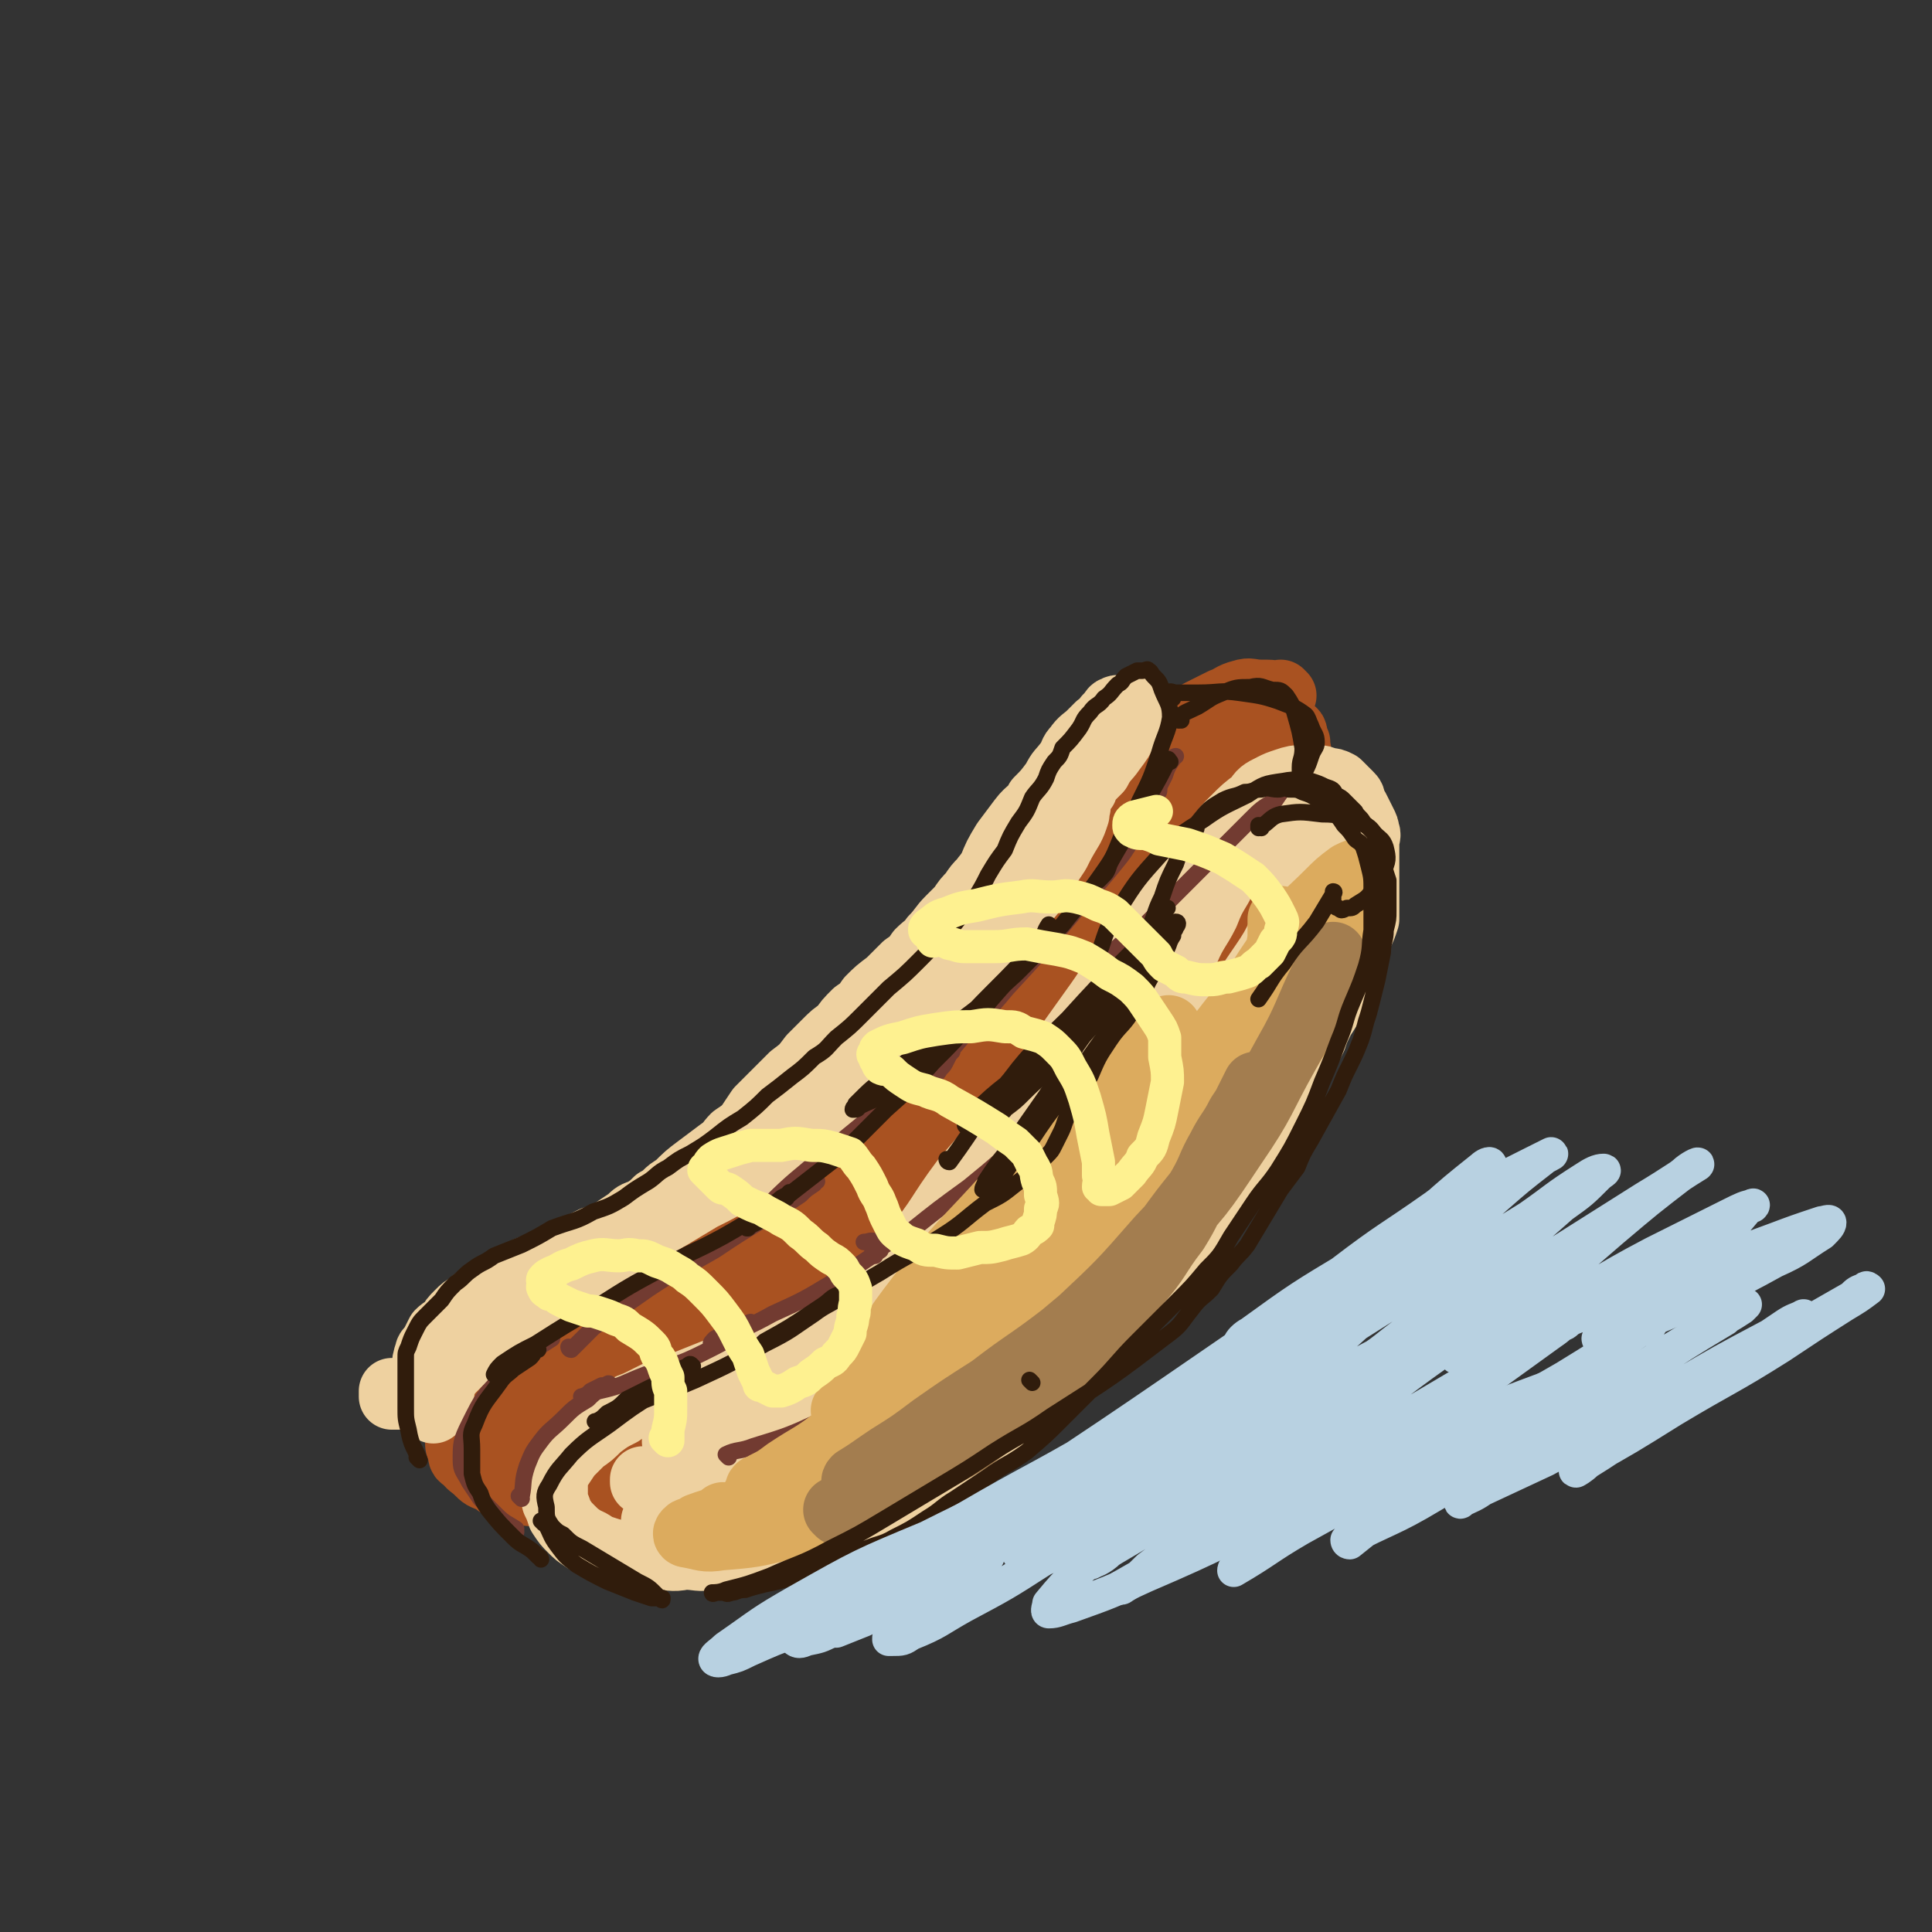 <svg viewBox='0 0 700 700' version='1.1' xmlns='http://www.w3.org/2000/svg' xmlns:xlink='http://www.w3.org/1999/xlink'><rect x="0" y="0" width="700" height="700" fill="#333333" stroke="none"/><g fill='none' stroke='rgb(169,82,33)' stroke-width='24' stroke-linecap='round' stroke-linejoin='round'><path d='M465,252c0,0 -1,-1 -1,-1 0,0 0,0 0,1 0,0 0,0 0,0 1,0 0,-1 0,-1 0,0 1,1 0,1 -3,-1 -3,-1 -7,-1 -4,0 -4,-1 -7,0 -4,1 -4,2 -7,3 -4,2 -4,2 -8,4 -4,2 -4,3 -7,6 -5,4 -5,3 -9,8 -5,5 -4,5 -9,10 -6,7 -6,7 -12,14 -6,8 -6,8 -12,16 -7,9 -6,9 -13,17 -6,8 -5,8 -12,15 -6,8 -6,7 -12,15 -6,7 -5,7 -11,15 -6,8 -6,8 -13,16 -7,8 -7,8 -15,17 -13,14 -12,14 -26,29 -4,5 -4,5 -9,9 -5,4 -5,4 -10,8 -5,4 -5,3 -10,7 -7,4 -7,4 -13,8 -5,3 -5,3 -10,5 -5,3 -5,3 -10,5 -5,3 -5,2 -10,4 -4,2 -4,2 -9,4 -4,2 -4,2 -8,3 -3,2 -4,2 -7,4 -2,2 -2,2 -5,4 -3,2 -2,3 -5,5 -2,2 -2,2 -4,5 -2,2 -2,2 -4,5 -1,2 -1,2 -2,5 -1,2 -1,2 -2,5 0,2 0,2 1,4 0,2 0,2 2,3 1,2 2,2 4,4 2,2 2,2 5,3 4,3 4,3 9,4 4,1 4,1 8,1 6,1 6,1 13,0 7,0 7,0 14,-2 8,-1 8,-2 15,-4 8,-3 8,-3 15,-7 7,-3 7,-3 13,-6 5,-3 5,-3 10,-7 6,-4 6,-4 12,-8 7,-5 8,-5 15,-11 7,-5 6,-5 13,-10 7,-5 7,-5 14,-10 7,-4 7,-4 12,-9 5,-4 5,-5 10,-9 6,-5 6,-5 12,-10 6,-5 6,-4 11,-9 5,-5 5,-6 9,-10 5,-5 5,-5 9,-9 5,-6 5,-6 9,-11 5,-6 5,-6 9,-12 5,-6 5,-6 10,-13 4,-6 5,-6 9,-12 3,-6 3,-7 6,-13 4,-6 4,-6 8,-12 4,-6 4,-6 7,-13 4,-7 4,-7 7,-14 4,-9 4,-8 8,-17 1,-6 1,-6 2,-12 1,-4 1,-4 2,-8 1,-2 1,-2 1,-4 1,-2 0,-2 0,-4 0,-1 0,-1 0,-2 0,-1 0,-1 0,-2 0,-1 0,-1 0,-2 0,0 0,0 0,0 0,3 1,3 0,7 -1,10 -1,10 -4,19 -3,12 -3,12 -8,23 -4,11 -3,12 -10,22 -15,26 -16,26 -34,49 -11,15 -12,14 -25,27 -13,14 -13,15 -28,27 -18,15 -18,16 -36,29 -14,9 -15,9 -29,17 -11,6 -11,6 -23,10 -8,3 -8,3 -16,5 -5,1 -5,1 -9,2 -3,0 -4,0 -5,-2 -1,-1 0,-2 2,-4 10,-10 10,-11 22,-20 16,-12 16,-12 33,-23 13,-8 14,-7 28,-13 5,-3 5,-3 11,-5 1,0 3,0 3,1 -1,1 -2,2 -4,5 -7,7 -6,7 -14,13 -16,12 -16,13 -34,23 -15,10 -16,9 -32,17 -12,7 -12,7 -24,13 -7,3 -8,3 -15,6 -3,1 -3,1 -6,2 -1,0 -1,-1 0,-2 6,-4 6,-4 13,-7 16,-9 16,-9 32,-17 14,-8 14,-7 29,-15 9,-4 9,-4 17,-8 4,-1 4,-1 7,-3 1,-1 0,-2 0,-1 -6,1 -6,2 -12,5 -15,7 -15,7 -30,15 -18,9 -18,9 -36,17 -14,7 -14,7 -29,13 -7,4 -7,4 -15,8 -4,2 -3,2 -8,4 -1,1 -3,1 -2,1 13,-11 15,-13 31,-24 15,-11 15,-11 31,-20 9,-5 10,-5 20,-8 4,-2 5,-2 9,-2 3,-1 3,-1 5,0 1,0 1,0 2,0 1,0 1,0 2,1 0,0 0,0 1,0 2,-1 2,-1 4,-2 7,-5 7,-5 13,-10 11,-9 13,-8 22,-20 30,-35 29,-35 57,-72 13,-18 13,-18 25,-36 9,-13 9,-13 17,-26 5,-7 5,-7 10,-13 2,-3 2,-3 4,-6 1,-2 1,-2 2,-4 0,-1 0,-1 0,-1 0,0 1,0 0,1 -4,8 -4,8 -9,17 -11,18 -11,18 -22,36 -14,21 -14,21 -28,41 -14,18 -14,18 -29,35 -12,14 -12,14 -24,27 -11,11 -11,11 -22,22 -5,5 -5,5 -11,10 -3,3 -3,4 -6,5 -1,0 -3,0 -3,-1 7,-13 8,-14 17,-27 17,-24 17,-24 36,-47 17,-21 17,-21 36,-41 16,-17 16,-16 33,-33 9,-8 9,-9 18,-17 5,-4 5,-4 11,-8 1,0 2,-1 1,-1 -1,5 -1,7 -4,13 -13,23 -13,23 -28,46 -12,18 -12,18 -25,36 -8,10 -8,10 -17,19 -4,4 -4,5 -9,8 -2,1 -4,2 -4,1 1,-7 2,-10 6,-18 11,-24 11,-24 24,-47 11,-20 12,-20 25,-39 9,-13 9,-13 20,-24 8,-8 9,-8 19,-13 5,-3 7,-5 11,-4 2,0 2,3 1,5 -4,14 -4,15 -10,28 -12,24 -12,23 -26,45 -13,22 -14,21 -29,42 -10,14 -10,14 -21,27 -6,7 -6,7 -14,13 -4,4 -4,5 -9,6 -1,1 -3,-1 -3,-3 3,-14 3,-16 10,-30 11,-25 12,-24 25,-48 13,-22 13,-22 28,-43 11,-16 11,-16 24,-31 8,-10 9,-9 18,-19 3,-3 4,-3 7,-7 1,0 1,0 1,1 -3,6 -3,7 -7,13 -10,19 -11,19 -22,37 -7,12 -7,13 -15,25 -4,5 -4,5 -8,9 -1,2 -3,3 -3,3 0,0 1,-2 3,-4 11,-16 11,-16 23,-32 11,-16 11,-16 22,-32 8,-10 7,-11 16,-19 3,-3 8,-6 8,-3 1,9 -3,13 -6,27 -1,3 -2,3 -3,6 '/></g>
<g fill='none' stroke='rgb(238,209,160)' stroke-width='24' stroke-linecap='round' stroke-linejoin='round'><path d='M295,484c0,0 -1,-1 -1,-1 0,0 0,0 1,1 0,0 0,0 0,0 -4,1 -4,1 -8,3 -5,2 -5,2 -9,3 -5,2 -5,2 -9,4 -5,2 -5,2 -10,3 -5,2 -5,2 -10,4 -4,2 -4,2 -9,3 -4,2 -4,2 -8,4 -4,2 -4,1 -7,4 -4,2 -4,2 -8,5 -3,3 -3,3 -6,5 -3,3 -3,3 -5,5 -2,3 -2,3 -4,6 -1,2 -1,2 -1,5 0,3 0,3 0,6 1,2 1,2 2,5 2,3 2,3 4,5 2,2 2,2 5,4 3,1 3,2 6,3 3,1 3,1 7,2 3,1 3,1 7,2 3,0 3,0 6,-1 5,0 5,1 10,0 5,0 5,1 10,0 3,-1 3,-1 7,-2 4,-1 4,-1 7,-2 4,-1 4,-1 7,-1 4,-1 5,-1 9,-2 4,-1 4,-1 8,-3 4,-1 5,0 9,-2 4,-1 4,-2 8,-4 3,-1 3,-1 7,-3 3,-2 3,-2 7,-4 3,-1 3,-1 7,-3 7,-4 7,-4 14,-9 4,-3 4,-3 7,-5 4,-3 4,-3 7,-6 4,-2 4,-2 7,-5 4,-3 4,-3 7,-5 4,-3 4,-3 7,-6 3,-2 3,-2 5,-5 3,-3 3,-3 6,-5 4,-4 4,-3 8,-7 3,-3 2,-3 5,-7 3,-3 2,-3 5,-7 3,-3 3,-3 7,-7 2,-3 2,-3 5,-6 3,-4 3,-4 5,-7 3,-4 3,-4 6,-8 3,-4 3,-4 6,-7 2,-4 2,-4 5,-7 2,-3 2,-3 4,-6 3,-4 3,-4 6,-8 2,-3 2,-3 3,-7 3,-5 3,-5 5,-9 3,-4 2,-4 5,-9 1,-3 1,-3 3,-7 2,-3 2,-3 4,-7 1,-3 1,-3 3,-7 2,-3 2,-3 4,-7 2,-4 2,-4 3,-8 2,-5 2,-5 4,-9 1,-3 1,-3 3,-7 1,-2 1,-2 2,-5 0,-3 0,-3 0,-6 0,-2 0,-2 0,-5 0,-2 0,-2 0,-5 0,-3 0,-3 0,-5 0,-2 0,-2 0,-4 0,-1 0,-1 0,-3 0,-2 1,-2 0,-4 0,-1 0,-1 -1,-3 -1,-2 -1,-2 -2,-4 -1,-2 -1,-2 -2,-3 0,-2 0,-2 -1,-3 -1,-1 -1,-1 -2,-2 -1,-1 -1,-1 -2,-2 -2,-1 -2,-1 -4,-1 -2,-1 -2,-1 -4,-1 -3,-1 -3,-1 -5,0 -3,0 -3,0 -6,1 -3,1 -3,1 -5,2 -4,2 -4,2 -6,5 -4,3 -4,3 -8,7 -3,3 -3,3 -6,7 -4,4 -4,4 -8,9 -4,6 -4,6 -9,12 -4,6 -4,6 -9,12 -4,6 -4,6 -8,12 -5,7 -4,7 -9,14 -5,7 -5,7 -10,14 -5,7 -4,7 -9,14 -5,7 -5,7 -10,14 -10,12 -10,11 -20,23 -9,12 -8,13 -18,25 -4,5 -4,5 -9,11 -5,4 -5,4 -10,9 -4,4 -4,4 -8,8 -6,4 -6,4 -11,8 -7,4 -7,4 -13,8 -6,4 -6,4 -11,8 -5,3 -5,3 -10,7 -4,3 -3,3 -7,5 -2,2 -2,2 -5,3 -1,1 -1,1 -2,2 0,0 -1,0 0,1 1,0 2,0 3,0 10,-4 10,-4 19,-8 13,-6 13,-7 25,-14 11,-7 11,-7 22,-15 10,-7 10,-7 19,-15 8,-6 8,-6 15,-13 8,-7 8,-7 15,-15 7,-8 7,-8 14,-16 7,-7 7,-7 12,-15 6,-7 6,-7 12,-15 4,-6 4,-6 8,-12 4,-5 4,-5 7,-10 4,-8 4,-8 7,-15 4,-8 4,-9 7,-16 3,-7 4,-7 7,-13 2,-5 2,-5 5,-10 1,-4 1,-4 3,-7 1,-3 2,-3 4,-6 2,-2 1,-2 4,-4 3,-2 3,-2 6,-3 3,-1 4,-2 7,-2 2,0 3,0 4,2 1,3 2,3 1,7 -1,11 0,12 -4,22 -5,14 -6,14 -14,26 -10,15 -10,14 -22,28 -14,18 -14,18 -29,35 -17,18 -17,18 -34,35 -15,15 -15,15 -32,29 -13,11 -13,11 -26,21 -8,6 -8,6 -17,10 -4,2 -4,3 -8,3 -1,1 -2,0 -1,-1 4,-10 3,-12 10,-20 16,-20 17,-20 36,-37 22,-18 22,-18 46,-34 17,-12 17,-11 34,-22 7,-4 7,-4 14,-7 1,-1 3,-2 3,-1 -2,3 -4,4 -8,8 -15,15 -14,16 -29,31 -21,19 -21,19 -42,38 -20,18 -20,18 -42,35 -15,13 -15,13 -32,25 -12,8 -12,8 -25,15 -5,3 -5,3 -10,4 -1,0 -2,0 -2,0 5,-7 6,-8 14,-14 20,-17 20,-17 41,-32 19,-13 19,-12 38,-23 9,-6 10,-5 19,-10 3,-2 5,-3 7,-4 0,0 -2,1 -3,2 -8,6 -7,7 -16,13 -17,12 -17,12 -35,22 -17,9 -17,9 -34,17 -11,6 -11,6 -23,12 -5,2 -5,2 -10,3 -1,1 -1,0 -2,0 0,0 0,0 0,-1 '/><path d='M157,511c0,0 -1,-1 -1,-1 0,0 1,0 1,1 0,0 0,0 0,0 -2,-5 -2,-5 -3,-10 -1,-3 -1,-3 0,-5 0,-3 0,-3 1,-6 0,-1 1,-1 2,-3 1,-2 1,-2 2,-4 2,-2 2,-1 4,-3 1,-2 1,-2 3,-4 2,-2 2,-2 4,-3 2,-2 2,-2 4,-3 3,-2 3,-2 6,-3 3,-2 3,-2 6,-4 2,-1 2,-1 5,-3 2,-1 3,0 5,-1 3,-1 3,-1 5,-3 3,-1 3,-2 6,-3 4,-2 4,-2 8,-4 4,-1 4,-1 7,-3 3,-2 3,-2 6,-4 2,-2 2,-2 5,-3 3,-2 3,-2 5,-4 4,-2 3,-3 7,-5 4,-4 4,-4 8,-7 4,-3 4,-3 8,-6 3,-2 3,-3 5,-5 3,-2 3,-2 5,-4 2,-3 2,-3 4,-6 3,-3 3,-3 5,-5 4,-4 4,-4 7,-7 4,-3 4,-3 7,-7 3,-3 3,-3 5,-5 3,-3 3,-3 6,-5 2,-3 2,-3 5,-6 3,-2 3,-2 5,-5 3,-3 3,-3 7,-6 3,-3 3,-3 6,-6 3,-2 3,-2 5,-5 3,-3 3,-2 5,-5 3,-3 3,-4 6,-7 2,-2 2,-2 4,-4 2,-3 2,-3 4,-5 2,-3 2,-3 4,-5 2,-3 3,-3 5,-6 2,-3 2,-3 4,-5 3,-3 3,-3 5,-6 2,-2 2,-2 4,-5 3,-2 3,-2 5,-5 2,-2 2,-2 4,-4 1,-2 0,-2 1,-4 1,-1 1,-1 1,-3 1,-1 2,-1 2,-2 0,0 0,-2 -1,-1 0,0 0,1 0,2 -1,4 -1,4 -3,7 -3,6 -3,6 -6,12 -4,6 -4,7 -7,13 -5,7 -5,7 -10,14 -5,7 -5,7 -10,13 -6,7 -6,6 -11,13 -7,7 -6,7 -13,14 -5,6 -5,6 -10,11 -10,10 -10,9 -19,18 -5,5 -5,4 -11,9 -4,3 -4,3 -9,7 -4,4 -4,4 -9,7 -4,4 -4,4 -8,7 -4,3 -4,3 -8,6 -5,4 -5,4 -9,8 -4,2 -4,2 -9,5 -3,2 -3,3 -6,5 -4,3 -4,3 -7,5 -4,3 -4,3 -7,6 -2,2 -2,2 -5,4 -3,2 -3,2 -5,4 -3,2 -3,2 -5,3 -2,2 -3,1 -5,3 -1,1 -1,1 -3,2 -2,2 -2,1 -4,2 -2,1 -2,1 -3,2 -2,1 -2,1 -4,2 -2,1 -2,0 -3,2 -2,1 -2,1 -4,3 -2,2 -2,2 -3,4 -2,1 -2,1 -4,3 -2,2 -2,2 -4,4 -1,1 0,1 -1,2 -1,1 -1,1 -1,2 0,1 0,1 0,2 0,0 0,0 0,0 -1,0 -1,0 -2,0 -1,0 -1,0 -2,0 -1,0 -1,0 -2,0 0,0 0,-1 -1,0 -2,0 -2,1 -4,1 -1,1 -1,0 -2,1 -1,0 -1,0 -2,0 0,0 0,0 -1,0 -1,0 -2,0 -2,0 0,-1 0,-1 0,-2 1,0 1,0 1,0 '/><path d='M168,492c0,0 -1,-1 -1,-1 0,0 1,0 1,1 0,0 0,0 0,0 5,-5 4,-5 9,-9 7,-6 7,-6 14,-11 11,-7 12,-7 24,-14 9,-6 9,-6 19,-12 10,-6 10,-6 20,-12 8,-4 8,-4 16,-9 7,-4 7,-4 14,-9 6,-4 7,-3 13,-8 5,-3 5,-4 9,-9 4,-4 4,-4 8,-8 4,-5 4,-5 8,-9 5,-5 5,-5 9,-9 5,-5 5,-5 9,-10 5,-5 5,-6 9,-11 5,-5 5,-5 9,-10 4,-5 4,-5 8,-9 5,-6 5,-6 10,-12 3,-6 3,-6 7,-12 2,-4 2,-4 5,-9 1,-2 1,-2 2,-5 0,-1 0,-1 0,-2 1,-1 0,-1 0,-2 0,-1 1,-2 0,-2 0,0 0,1 -1,2 -3,4 -3,5 -6,9 -7,7 -7,7 -14,14 -2,2 -2,2 -5,4 -1,1 -1,1 -3,2 -1,0 -1,0 -2,1 0,0 -1,0 -1,0 -1,-1 -1,-1 -1,-2 1,-2 1,-2 2,-4 2,-5 2,-5 5,-10 3,-4 3,-4 6,-8 3,-4 4,-3 6,-7 3,-3 3,-3 6,-7 2,-4 2,-3 5,-7 2,-3 1,-3 3,-5 2,-3 3,-3 5,-5 2,-2 2,-2 3,-3 2,-1 2,-1 3,-3 1,0 1,0 1,-1 1,-1 1,-2 2,-2 1,-1 2,0 3,0 1,0 1,0 2,0 1,0 1,-1 2,0 0,0 0,0 -1,1 -1,3 -1,3 -2,6 -2,4 -2,4 -5,8 -2,3 -3,3 -5,7 -2,2 -2,2 -4,4 -1,1 0,1 -1,2 0,1 0,1 -1,1 '/><path d='M403,266c0,0 -1,-1 -1,-1 0,0 0,1 0,1 4,-2 4,-3 7,-5 1,-1 1,-1 1,-1 '/></g>
<g fill='none' stroke='rgb(114,59,49)' stroke-width='6' stroke-linecap='round' stroke-linejoin='round'><path d='M187,555c0,0 -1,-1 -1,-1 0,0 0,0 1,0 0,0 0,0 0,0 0,1 -1,0 -1,0 0,0 1,1 1,0 -3,-2 -4,-2 -7,-5 -3,-3 -3,-3 -6,-6 -2,-3 -2,-3 -4,-6 -2,-4 -3,-4 -3,-8 0,-6 0,-7 3,-13 5,-10 5,-10 13,-18 7,-8 8,-7 17,-13 '/><path d='M264,528c0,0 -1,-1 -1,-1 4,-2 5,-1 10,-3 13,-4 13,-4 26,-10 14,-7 14,-7 27,-17 15,-11 15,-11 29,-24 13,-13 13,-12 24,-27 13,-15 12,-16 23,-33 6,-10 6,-11 11,-22 1,-4 1,-4 2,-8 1,-1 1,-3 0,-3 -2,3 -2,6 -5,11 -10,15 -10,15 -20,31 -11,17 -10,17 -23,33 -16,22 -16,22 -33,42 -3,3 -8,6 -6,5 18,-12 23,-15 47,-31 9,-6 9,-6 18,-12 6,-4 6,-4 12,-8 1,-1 2,-2 2,-3 1,0 0,-1 -1,0 -5,2 -5,2 -10,6 -12,9 -11,9 -22,18 -10,9 -10,9 -20,17 -6,6 -5,6 -11,11 -2,2 -3,3 -5,4 0,0 -1,-1 0,-1 5,-7 6,-7 12,-13 13,-11 13,-10 25,-21 12,-10 11,-10 22,-20 8,-6 8,-6 15,-13 3,-3 3,-3 7,-6 1,-1 2,-2 2,-2 0,0 -1,0 -2,1 -3,3 -3,3 -7,6 -3,2 -3,3 -6,6 '/><path d='M189,543c0,0 -1,-1 -1,-1 0,0 0,0 1,0 0,0 0,0 0,0 1,-5 0,-5 2,-11 2,-5 2,-5 5,-9 3,-4 4,-4 8,-8 4,-4 4,-4 9,-7 2,-2 2,-2 5,-4 1,-1 2,-1 3,-1 0,-1 -1,-1 -1,0 -1,0 -1,0 -2,0 -2,1 -2,1 -4,2 -1,1 -1,1 -2,2 -1,0 -2,0 -1,0 2,-1 3,-1 6,-2 9,-2 9,-3 17,-6 11,-4 11,-3 21,-8 6,-3 6,-3 11,-6 3,-2 3,-1 5,-3 1,-1 1,-1 1,-2 0,0 -1,0 -1,1 -4,1 -4,1 -7,2 -3,2 -3,2 -5,3 -1,1 -2,2 -1,2 0,0 1,-1 2,-2 10,-4 11,-4 20,-9 11,-5 11,-5 21,-11 6,-4 6,-4 12,-8 3,-2 3,-2 6,-4 0,-1 0,-1 0,-3 -1,0 -1,0 -1,0 -3,-1 -3,0 -5,0 '/><path d='M207,489c0,0 -1,-1 -1,-1 0,0 0,1 1,1 4,-4 4,-4 8,-8 10,-7 10,-7 20,-14 12,-8 12,-7 24,-14 9,-6 9,-6 19,-12 6,-4 6,-4 12,-8 2,-2 2,-2 5,-4 0,-1 1,-2 1,-1 -4,2 -5,3 -10,6 -4,3 -4,3 -8,6 -2,1 -2,2 -4,2 -1,1 -2,0 -1,0 2,-3 3,-3 6,-6 9,-9 10,-9 19,-17 11,-9 11,-9 22,-18 8,-7 8,-7 16,-13 3,-3 3,-3 7,-5 1,-1 1,-2 2,-3 0,0 0,0 0,1 -1,1 -1,1 -2,3 -1,2 -1,2 -2,3 -1,1 -1,2 -2,2 0,0 0,-1 1,-1 2,-5 2,-5 6,-9 9,-11 10,-10 19,-21 12,-13 12,-13 23,-26 8,-10 8,-9 16,-19 5,-6 4,-6 8,-11 3,-3 3,-3 5,-6 1,-1 1,-1 2,-3 0,-1 0,-1 0,-2 1,-1 0,-1 0,-1 0,-1 0,-1 0,-2 1,-1 1,-1 1,-3 1,-2 1,-2 2,-4 1,-3 1,-3 3,-6 0,-1 1,-1 1,-1 '/><path d='M317,455c0,0 -1,-1 -1,-1 6,-4 7,-4 14,-8 10,-8 10,-8 21,-16 11,-9 11,-9 21,-19 11,-10 11,-10 20,-22 9,-11 9,-11 16,-24 4,-7 4,-7 7,-15 1,-4 1,-4 2,-8 0,-1 -1,-1 -2,-1 -1,-1 -1,-2 -2,-1 -2,0 -2,1 -4,2 -2,1 -1,1 -3,2 -1,1 -3,1 -3,1 4,-4 6,-5 12,-10 10,-10 10,-10 20,-20 9,-9 9,-9 18,-18 4,-4 4,-4 9,-7 2,-3 2,-3 4,-5 1,-1 1,-1 1,-1 0,0 0,0 0,0 3,0 3,0 6,0 1,0 1,0 1,0 '/></g>
<g fill='none' stroke='rgb(220,171,94)' stroke-width='24' stroke-linecap='round' stroke-linejoin='round'><path d='M423,388c0,0 -1,-1 -1,-1 -5,5 -5,6 -10,12 -9,11 -9,11 -18,22 -12,15 -12,15 -24,30 -11,14 -11,14 -23,28 -9,10 -9,11 -19,21 -4,5 -4,5 -10,9 -2,1 -3,2 -4,2 -1,-1 -1,-2 0,-3 7,-11 7,-11 17,-21 13,-15 14,-14 29,-28 12,-13 12,-13 25,-25 13,-13 13,-12 26,-25 0,-1 1,-2 0,-1 -2,2 -3,3 -7,7 -11,12 -11,12 -22,25 -13,13 -13,13 -27,27 -10,10 -10,11 -22,21 -5,4 -6,4 -12,8 -3,2 -3,2 -6,3 0,0 -1,-1 0,-2 8,-13 8,-14 18,-27 15,-20 16,-19 33,-38 15,-16 14,-17 29,-32 9,-10 10,-9 19,-18 5,-4 5,-4 9,-9 0,0 1,-1 0,0 -3,5 -3,6 -7,11 -13,17 -13,17 -25,34 -14,17 -13,17 -27,34 -14,15 -14,15 -28,30 -10,11 -10,11 -20,21 -4,4 -4,4 -8,8 -1,0 -3,0 -2,0 2,-2 4,-3 8,-6 16,-9 16,-10 32,-19 12,-8 12,-8 24,-15 7,-4 7,-4 13,-8 3,-2 4,-2 6,-4 1,0 0,-1 -1,0 -4,3 -4,3 -9,7 -11,9 -11,9 -23,18 -14,10 -14,10 -28,20 -13,9 -13,9 -25,17 -9,7 -9,6 -18,12 -4,3 -4,3 -8,5 -1,1 -2,1 -2,1 -1,1 0,1 1,0 12,-5 12,-5 24,-11 17,-9 17,-9 33,-18 16,-9 16,-9 32,-18 12,-8 13,-7 25,-16 9,-7 9,-7 18,-16 7,-6 7,-6 13,-14 5,-6 4,-6 8,-13 3,-4 2,-4 4,-8 1,-3 2,-3 3,-6 0,-2 -1,-2 -1,-3 0,-1 1,-2 0,-2 0,-1 -1,-1 -1,0 -3,1 -2,2 -5,4 -7,7 -7,7 -15,15 -11,11 -10,12 -21,23 -10,10 -10,10 -21,20 -9,9 -9,9 -19,18 -6,5 -6,6 -12,11 -3,3 -4,3 -7,6 -2,1 -3,2 -3,3 -1,0 0,-2 1,-2 5,-6 5,-5 11,-10 15,-14 15,-14 30,-29 15,-15 15,-14 29,-31 13,-16 13,-16 25,-33 14,-21 13,-21 26,-43 1,-3 1,-3 2,-6 0,-1 0,-2 0,-1 -3,2 -3,2 -5,6 -8,10 -8,10 -16,22 -8,12 -7,13 -15,26 -4,6 -4,6 -8,12 -1,2 -1,2 -3,4 0,0 -1,0 -1,-1 6,-7 7,-7 12,-14 12,-17 12,-17 24,-35 9,-14 9,-14 18,-28 6,-8 6,-8 12,-15 1,-2 1,-3 3,-4 0,0 1,1 0,3 -2,8 -2,8 -6,16 -5,13 -5,13 -13,24 -5,8 -5,7 -12,14 -3,3 -3,3 -7,6 -1,0 -2,1 -2,1 -1,-3 0,-4 2,-8 6,-12 6,-12 13,-24 8,-13 8,-13 17,-26 6,-8 6,-7 13,-14 4,-4 4,-4 8,-7 2,-1 4,-2 4,0 1,2 0,4 -1,8 -4,14 -4,14 -10,28 -8,16 -8,16 -18,32 -9,14 -9,14 -19,28 -11,13 -11,13 -22,25 -10,12 -10,13 -21,24 -9,9 -9,9 -19,17 -9,7 -9,8 -18,14 -8,6 -9,6 -17,11 -6,4 -6,4 -13,8 -6,3 -7,3 -14,6 -5,2 -5,2 -10,5 -3,1 -3,1 -7,3 -3,2 -2,2 -5,4 -1,1 -2,0 -3,1 -1,1 -2,2 -2,2 0,1 1,1 2,0 5,0 6,0 11,-2 15,-7 15,-7 29,-16 16,-10 16,-10 30,-22 14,-11 14,-11 26,-24 13,-13 13,-13 24,-27 10,-13 10,-14 19,-28 8,-12 8,-12 15,-24 5,-10 5,-10 8,-21 3,-8 2,-8 4,-17 1,-6 1,-6 2,-12 0,-3 0,-3 0,-7 0,0 0,0 0,0 '/><path d='M314,535c0,0 0,-1 -1,-1 -4,2 -5,3 -9,5 -8,4 -8,5 -16,8 -10,4 -10,4 -19,6 -6,2 -6,2 -12,2 -3,1 -3,1 -5,0 -1,0 -2,0 -1,0 0,-1 1,-1 2,-2 8,-3 8,-2 17,-5 9,-2 9,-2 19,-4 5,-1 5,-1 9,-2 2,0 5,-1 4,-1 -1,1 -3,1 -7,2 -8,2 -8,2 -16,4 -9,2 -9,1 -17,3 -5,2 -4,2 -9,4 -2,1 -3,0 -4,1 -1,1 0,1 0,1 6,1 6,2 12,1 12,-1 12,-1 24,-4 9,-3 9,-3 17,-7 3,-1 3,-1 5,-3 1,-1 1,-2 1,-2 -1,-1 -2,-1 -3,-1 -9,1 -9,1 -18,3 -7,1 -7,1 -15,3 -4,1 -3,2 -7,3 -2,1 -2,0 -3,0 '/></g>
<g fill='none' stroke='rgb(163,125,79)' stroke-width='24' stroke-linecap='round' stroke-linejoin='round'><path d='M304,548c0,0 -1,-1 -1,-1 3,-2 4,-1 7,-3 6,-3 6,-3 13,-7 8,-4 9,-4 17,-9 11,-6 11,-6 21,-14 10,-8 10,-8 20,-17 8,-8 8,-8 16,-16 8,-8 8,-8 15,-16 8,-9 7,-10 14,-19 5,-8 4,-8 9,-16 4,-7 3,-7 7,-14 3,-6 4,-6 7,-12 2,-3 2,-3 4,-6 1,-2 1,-2 2,-4 0,-1 0,-1 0,-1 0,0 0,0 0,0 -2,4 -2,4 -4,8 -5,10 -4,10 -10,19 -6,12 -7,11 -15,22 -8,11 -8,11 -18,21 -11,11 -11,11 -23,21 -13,10 -13,9 -26,19 -11,7 -11,7 -21,14 -8,6 -8,6 -16,11 -6,4 -7,5 -12,8 -1,1 0,1 0,0 22,-13 23,-12 44,-27 19,-13 19,-13 36,-29 16,-15 16,-15 30,-31 15,-16 15,-16 27,-34 11,-16 10,-17 19,-33 8,-14 7,-15 14,-29 1,-4 1,-4 3,-7 '/></g>
<g fill='none' stroke='rgb(48,28,12)' stroke-width='6' stroke-linecap='round' stroke-linejoin='round'><path d='M197,552c0,0 -1,-1 -1,-1 0,0 1,0 1,0 3,5 2,5 5,9 3,4 3,4 7,7 5,3 5,3 11,6 5,2 5,2 10,4 3,1 3,1 6,2 1,0 1,0 3,0 1,1 1,1 1,0 0,0 -1,0 -2,-1 -3,-3 -3,-3 -7,-5 -5,-3 -5,-3 -10,-6 -5,-3 -5,-3 -10,-6 -4,-2 -4,-2 -7,-5 -2,-1 -2,-1 -4,-3 -2,-3 -2,-3 -2,-7 -1,-4 -1,-5 1,-8 3,-6 4,-6 8,-11 6,-6 7,-6 14,-11 8,-6 8,-6 16,-11 6,-5 7,-4 13,-9 1,-1 1,-1 1,-1 -1,-1 -1,-1 -2,0 -5,2 -5,2 -10,6 -6,3 -6,3 -12,6 -3,3 -3,3 -7,5 -2,2 -2,2 -4,3 0,0 -1,0 0,0 4,-2 4,-2 9,-4 13,-6 13,-5 27,-11 13,-6 13,-6 25,-13 10,-5 9,-5 18,-11 4,-3 5,-3 8,-5 2,-1 2,-1 3,-2 0,-1 -1,-1 -2,0 -3,1 -3,2 -6,4 -6,4 -6,4 -12,8 -3,2 -3,2 -7,4 -2,2 -2,2 -5,3 0,1 -2,1 -1,1 1,-1 2,-1 4,-3 9,-5 9,-5 18,-11 12,-7 12,-7 24,-14 11,-7 11,-6 22,-13 8,-5 8,-6 16,-12 6,-3 6,-3 11,-7 4,-3 4,-3 7,-6 2,-2 2,-2 4,-4 2,-2 2,-2 3,-4 1,-2 1,-2 2,-4 1,-2 1,-2 2,-5 2,-4 2,-4 4,-7 2,-5 2,-5 5,-9 3,-7 3,-7 7,-13 4,-6 5,-5 9,-12 4,-5 3,-6 6,-11 3,-5 3,-5 5,-9 2,-3 1,-3 3,-6 0,-2 1,-2 1,-3 1,-1 1,-2 0,-2 0,0 0,0 -1,1 -3,5 -3,5 -6,10 -8,14 -8,14 -17,28 -8,11 -8,11 -16,23 -7,9 -7,9 -13,18 -5,5 -5,5 -9,11 -2,2 -2,2 -4,4 -1,1 -1,2 -2,3 -1,0 -1,-1 -2,-1 0,-1 1,-2 1,-3 4,-6 4,-6 8,-11 7,-10 7,-10 14,-20 6,-9 6,-9 11,-18 5,-7 5,-7 10,-15 4,-7 5,-6 9,-13 3,-7 3,-7 7,-14 3,-6 2,-6 5,-12 2,-6 2,-6 5,-12 1,-3 1,-3 3,-7 2,-2 2,-2 4,-5 1,-1 0,-2 1,-3 4,-5 4,-5 9,-8 4,-2 4,-1 8,-3 3,0 3,-1 6,-1 3,-1 3,0 6,0 2,0 2,-1 4,0 3,0 3,0 5,1 3,1 3,1 6,3 3,2 2,2 5,4 2,2 2,2 4,5 2,2 2,2 4,5 1,1 2,1 3,3 1,3 1,3 2,7 1,4 1,4 1,9 0,7 0,7 0,14 -1,6 0,6 -2,13 -2,6 -2,6 -5,13 -3,7 -2,7 -5,14 -3,8 -3,8 -6,15 -3,8 -3,8 -7,16 -4,8 -4,8 -9,16 -4,6 -5,6 -9,12 -4,6 -4,6 -8,12 -4,7 -4,7 -9,12 -5,6 -5,6 -11,12 -7,7 -7,7 -14,14 -7,7 -7,8 -14,15 -7,7 -7,7 -13,13 -6,6 -6,6 -13,12 -7,5 -7,4 -14,9 -6,4 -6,4 -12,8 -5,3 -5,4 -10,7 -6,4 -6,4 -12,7 -5,3 -6,2 -12,5 -5,2 -5,2 -10,4 -7,3 -7,3 -14,5 -6,2 -6,2 -11,3 -4,1 -4,1 -7,2 -3,0 -3,1 -5,1 -2,1 -2,0 -3,0 -1,0 -1,0 -2,0 -1,0 -2,1 -2,0 1,0 3,0 5,-1 8,-2 8,-2 16,-5 11,-5 11,-4 22,-10 10,-5 10,-5 20,-11 10,-6 10,-6 20,-12 10,-6 10,-6 19,-12 11,-7 11,-6 21,-13 22,-14 22,-14 43,-30 4,-3 4,-4 8,-9 3,-4 3,-3 7,-7 3,-5 3,-5 7,-9 3,-4 3,-3 6,-7 3,-5 3,-5 6,-10 3,-5 3,-5 6,-10 3,-4 3,-4 6,-8 2,-5 2,-5 5,-10 5,-9 5,-9 10,-18 2,-5 2,-5 4,-9 2,-4 2,-4 4,-9 1,-3 1,-3 2,-7 1,-3 1,-3 2,-7 1,-4 1,-4 2,-8 1,-5 1,-5 2,-10 0,-4 1,-4 1,-8 1,-4 1,-4 1,-7 0,-3 0,-3 0,-5 0,-3 0,-3 0,-6 -1,-3 -1,-3 -2,-6 -1,-3 -1,-3 -2,-5 -1,-3 0,-3 -1,-6 -2,-2 -2,-2 -4,-4 -1,-2 -2,-2 -3,-4 -2,-2 -2,-2 -4,-4 -1,-1 -1,-1 -3,-2 -1,-2 -1,-2 -4,-3 -2,-1 -2,-1 -5,-2 -5,0 -5,-1 -10,0 -7,1 -7,1 -13,5 -8,4 -9,4 -16,9 -8,5 -8,5 -15,12 -9,10 -9,10 -16,21 -6,9 -4,10 -9,20 '/><path d='M196,565c0,0 0,-1 -1,-1 -1,-1 -1,-1 -2,-2 -4,-3 -4,-2 -7,-5 -5,-5 -5,-5 -9,-10 -2,-3 -2,-3 -3,-6 -2,-3 -2,-3 -3,-7 0,-4 0,-4 0,-9 0,-5 -1,-5 1,-9 3,-8 4,-8 9,-15 2,-3 3,-3 5,-5 3,-2 3,-2 6,-4 1,-1 1,-1 2,-3 0,0 1,0 1,0 0,-1 -1,-1 -1,0 -1,0 -1,0 -2,1 -2,2 -1,2 -4,4 -1,1 -2,1 -3,2 -2,0 -2,1 -3,1 -1,1 -1,0 -2,1 0,0 -1,0 -1,0 1,-2 1,-2 3,-4 6,-4 6,-4 12,-7 11,-7 11,-7 23,-14 11,-7 11,-7 24,-14 10,-6 10,-5 21,-11 7,-4 7,-4 13,-8 4,-2 3,-3 7,-5 1,-1 1,-1 3,-2 1,0 1,-1 1,-1 0,0 -1,1 -1,2 -3,2 -2,2 -5,4 -2,2 -2,2 -4,4 -2,1 -2,1 -4,2 -1,0 -1,0 -1,1 -1,0 0,0 0,0 2,-2 2,-2 5,-4 5,-4 5,-4 11,-9 9,-7 9,-7 18,-14 8,-8 8,-8 16,-16 9,-8 9,-8 17,-17 8,-8 8,-8 16,-17 7,-8 7,-8 14,-16 5,-6 5,-6 9,-12 2,-2 1,-2 3,-5 0,0 0,0 0,0 '/><path d='M152,529c0,0 -1,-1 -1,-1 0,0 1,1 1,1 -2,-5 -3,-5 -4,-11 -1,-4 -1,-4 -1,-8 0,-3 0,-3 0,-7 0,-3 0,-3 0,-5 0,-3 0,-3 0,-6 0,-2 0,-2 1,-4 1,-3 1,-3 2,-5 2,-4 2,-4 4,-6 3,-3 3,-3 6,-6 2,-3 2,-3 5,-6 3,-2 3,-3 6,-5 4,-3 4,-2 8,-5 5,-2 5,-2 10,-4 6,-3 6,-3 11,-6 8,-3 8,-2 15,-6 6,-2 6,-2 11,-5 4,-3 4,-3 9,-6 3,-2 3,-3 7,-5 4,-3 4,-3 8,-5 5,-3 5,-3 9,-6 5,-4 5,-4 10,-7 5,-4 5,-4 9,-8 4,-3 4,-3 9,-7 4,-3 4,-3 8,-7 5,-3 4,-3 8,-7 5,-4 5,-4 9,-8 5,-5 5,-5 10,-10 6,-5 6,-5 11,-10 4,-4 4,-4 8,-9 4,-3 4,-3 7,-7 3,-3 3,-3 5,-6 3,-5 3,-5 5,-9 3,-5 3,-5 6,-9 2,-5 2,-5 5,-10 3,-4 3,-4 5,-9 2,-3 3,-3 5,-7 1,-3 1,-3 3,-6 2,-2 2,-2 3,-5 3,-3 3,-3 6,-7 2,-3 1,-3 4,-6 2,-3 3,-2 5,-5 3,-2 2,-2 5,-5 2,-1 1,-1 3,-3 2,-1 2,-1 4,-2 1,0 1,0 2,0 1,0 2,-1 2,0 1,0 1,1 2,2 2,2 2,2 3,5 2,5 3,5 3,10 -1,6 -2,6 -4,13 -3,9 -3,9 -7,17 -3,7 -4,7 -7,14 -2,5 -2,5 -4,9 -1,3 -1,3 -3,5 0,0 0,0 -1,1 0,0 0,0 0,0 '/><path d='M424,276c0,0 -1,-1 -1,-1 0,0 1,0 0,1 -3,6 -3,6 -7,13 -4,6 -4,6 -7,12 -5,8 -5,9 -10,16 -7,10 -7,9 -14,18 -9,9 -9,9 -18,18 -9,10 -9,10 -19,20 -7,7 -7,7 -16,14 -6,5 -6,5 -13,10 -3,2 -4,2 -8,4 0,1 -1,1 -2,1 0,-1 1,-1 1,-2 6,-6 6,-6 13,-11 11,-9 11,-8 22,-17 12,-9 12,-9 23,-19 5,-5 5,-5 10,-10 2,-2 3,-2 4,-5 1,0 1,-2 0,-1 -2,1 -3,2 -6,5 -8,9 -8,9 -17,18 -9,9 -9,10 -19,19 -6,6 -6,6 -13,11 -3,2 -3,2 -6,4 0,0 0,0 0,1 '/><path d='M344,421c0,0 -1,-1 -1,-1 0,0 0,1 1,1 11,-15 10,-16 22,-30 9,-12 10,-11 21,-22 10,-11 10,-11 20,-21 6,-6 6,-6 10,-11 3,-3 3,-3 5,-7 1,-1 1,-1 1,-1 0,0 0,0 -1,1 -6,7 -5,8 -11,15 -10,12 -11,12 -21,24 -10,10 -10,11 -20,21 -7,7 -7,6 -14,13 -3,2 -5,5 -6,5 -1,0 0,-4 3,-5 10,-10 11,-9 22,-19 13,-10 13,-10 25,-21 6,-6 6,-6 13,-11 1,-2 2,-3 2,-3 0,0 -1,1 -2,3 -6,6 -6,6 -11,13 -9,10 -9,10 -18,19 -6,6 -7,6 -13,12 -3,3 -3,3 -7,6 0,1 -2,1 -2,0 4,-4 5,-4 10,-9 7,-6 7,-6 14,-12 '/><path d='M428,261c0,0 -1,-1 -1,-1 0,0 0,0 0,1 0,0 0,0 0,0 1,0 -1,0 0,-1 2,-2 3,-2 7,-4 5,-3 4,-3 9,-5 5,-2 5,-2 10,-2 4,-1 4,0 8,1 3,0 3,0 5,2 2,3 2,3 3,6 2,7 2,7 3,13 0,4 -1,4 -1,7 0,2 0,2 0,4 0,1 0,2 0,2 0,0 0,0 0,0 0,-1 0,-1 0,-2 1,-2 1,-2 2,-3 1,-2 1,-2 2,-5 1,-3 2,-3 2,-5 0,-3 -1,-3 -2,-6 -1,-2 -1,-3 -2,-4 -4,-3 -5,-3 -10,-5 -6,-2 -7,-2 -14,-3 -7,-1 -7,0 -15,0 -4,0 -4,0 -8,0 -1,0 -2,-1 -3,0 0,0 1,1 2,2 '/><path d='M457,300c0,0 -1,-1 -1,-1 0,0 0,1 0,1 4,-2 4,-4 8,-5 7,-1 7,-1 15,0 7,0 7,1 13,3 3,1 4,1 6,4 2,2 3,2 4,5 1,4 1,5 -1,9 -1,4 -1,4 -4,7 -2,3 -3,3 -6,5 -1,1 -1,1 -3,1 -2,1 -2,1 -3,0 -1,0 -2,-1 -2,-2 0,0 0,-1 0,-1 0,-1 0,-1 0,-2 0,-1 0,-1 0,-1 0,0 1,0 0,1 -3,5 -3,5 -6,10 -6,8 -7,7 -12,15 -5,6 -4,6 -9,13 '/><path d='M374,501c0,0 -1,-1 -1,-1 '/></g>
<g fill='none' stroke='rgb(254,241,144)' stroke-width='12' stroke-linecap='round' stroke-linejoin='round'><path d='M242,522c0,0 -1,-1 -1,-1 0,0 1,1 1,1 0,-2 0,-2 0,-4 1,-4 1,-4 1,-8 0,-3 0,-3 0,-6 -1,-2 -1,-2 -1,-5 -1,-2 -1,-2 -2,-5 -1,-2 -1,-2 -2,-3 -1,-2 0,-2 -2,-4 -3,-3 -3,-3 -8,-6 -2,-2 -2,-2 -5,-3 -2,-1 -2,-1 -5,-2 -3,-1 -3,-1 -5,-1 -3,-1 -3,-1 -6,-2 -2,-1 -2,-1 -4,-2 -2,-1 -1,-1 -3,-2 0,0 -1,0 -1,0 -1,-1 -2,-1 -2,-2 -1,-1 0,-1 0,-2 0,-1 -1,-1 0,-2 1,-1 1,-1 3,-2 3,-1 3,-2 7,-3 4,-2 4,-2 8,-3 4,-1 5,0 9,0 3,0 3,-1 7,0 3,0 3,0 7,2 3,1 3,1 5,2 3,2 4,2 6,4 3,2 3,2 6,5 4,4 4,4 7,8 3,4 3,4 5,8 2,4 2,4 4,7 1,3 1,3 2,6 1,2 1,2 2,4 0,1 0,1 1,1 2,1 2,1 4,2 1,0 2,0 3,0 3,-1 3,-1 6,-3 3,-1 3,-1 5,-3 3,-2 3,-2 5,-4 2,-1 3,-1 4,-3 2,-2 2,-2 3,-4 1,-2 1,-2 2,-4 0,-3 1,-3 1,-6 1,-2 0,-2 1,-5 0,-3 0,-3 0,-5 -1,-3 -1,-3 -3,-5 -1,-1 -1,-2 -2,-3 -2,-2 -2,-2 -4,-3 -3,-2 -3,-2 -5,-4 -3,-2 -3,-3 -6,-5 -3,-3 -3,-3 -7,-5 -3,-2 -4,-2 -7,-4 -3,-1 -3,-1 -7,-3 -2,-2 -2,-2 -5,-4 -2,-1 -2,0 -3,-1 -1,-1 -1,-1 -2,-2 -1,-1 -1,-1 -2,-2 -1,-1 -1,-1 -2,-2 0,0 0,-1 1,-1 1,-2 1,-2 2,-3 3,-2 4,-2 7,-3 3,-1 3,-1 7,-2 5,0 5,0 11,0 5,-1 5,-1 11,0 4,0 4,0 8,1 3,1 3,1 6,2 2,2 2,3 4,5 2,3 2,3 4,7 1,3 2,3 3,6 1,2 1,3 2,5 1,2 1,2 2,4 1,2 2,2 4,4 2,1 2,1 5,2 3,2 3,2 7,2 4,1 4,1 8,1 4,-1 4,-1 8,-2 4,0 4,0 8,-1 3,-1 4,-1 7,-2 2,-1 2,-2 3,-3 2,-1 2,-1 3,-2 0,0 0,-1 0,-1 1,-3 1,-3 1,-5 1,-2 1,-2 0,-5 0,-3 0,-3 -1,-5 -1,-3 0,-3 -2,-6 -1,-2 -1,-2 -2,-4 -2,-2 -2,-2 -4,-4 -3,-2 -3,-2 -7,-5 -8,-5 -8,-5 -17,-10 -4,-3 -5,-2 -9,-4 -4,-1 -4,-1 -7,-3 -3,-2 -3,-2 -5,-4 -2,-1 -2,0 -4,-1 -1,-1 -1,-1 -1,-2 -1,-1 -1,-1 -1,-2 -1,-1 -1,-1 0,-2 0,-1 0,-1 1,-2 4,-2 4,-2 9,-3 6,-2 6,-2 12,-3 7,-1 7,-1 13,-1 6,-1 6,-1 12,0 4,0 4,0 7,2 4,1 4,1 7,2 3,2 3,2 5,4 3,3 3,3 5,7 3,5 3,5 5,11 2,7 2,7 3,13 1,5 1,5 2,10 0,3 0,3 0,5 1,2 0,2 0,4 1,0 1,0 1,1 2,0 2,0 3,0 2,-1 2,-1 4,-2 2,-2 2,-2 4,-4 2,-3 3,-3 4,-6 3,-3 3,-3 4,-7 2,-5 2,-5 3,-10 1,-5 1,-5 2,-10 0,-4 0,-4 -1,-9 0,-3 0,-4 0,-7 -1,-3 -1,-3 -3,-6 -2,-3 -2,-3 -4,-6 -2,-3 -2,-3 -5,-6 -4,-3 -4,-3 -8,-5 -4,-3 -4,-3 -9,-6 -5,-2 -5,-2 -10,-3 -6,-1 -6,-1 -11,-2 -6,0 -6,1 -12,1 -4,0 -4,0 -9,0 -3,0 -3,0 -6,-1 -2,0 -2,-1 -4,-2 -1,0 -2,1 -3,1 -1,-1 0,-1 -1,-2 -1,-1 -2,-1 -2,-2 0,-1 0,-1 1,-2 3,-2 3,-3 7,-4 5,-2 5,-2 11,-3 8,-2 8,-2 16,-3 5,-1 5,0 11,0 4,0 4,-1 9,0 4,1 4,1 8,3 3,1 3,1 6,3 3,3 3,3 5,5 3,3 3,3 6,6 2,2 2,2 4,4 1,2 1,2 3,4 2,1 2,1 4,2 2,2 2,2 4,2 4,1 4,1 8,1 4,0 4,-1 7,-1 4,-1 4,-1 7,-2 2,-1 2,-2 4,-3 2,-2 2,-2 4,-4 1,-2 1,-2 2,-4 2,-2 2,-2 2,-4 1,-3 1,-3 0,-5 -2,-4 -2,-4 -4,-7 -3,-4 -3,-4 -6,-7 -6,-4 -6,-4 -11,-7 -7,-3 -7,-3 -13,-5 -5,-1 -5,-1 -10,-2 -2,-1 -2,-1 -5,-2 -3,0 -3,0 -5,-1 -1,-1 -1,-1 -1,-2 0,-1 0,-2 2,-3 4,-1 4,-1 8,-2 '/></g>
<g fill='none' stroke='rgb(184,209,225)' stroke-width='12' stroke-linecap='round' stroke-linejoin='round'><path d='M416,534c0,0 -1,-1 -1,-1 -4,2 -4,3 -8,5 -6,4 -6,4 -13,7 -4,2 -4,2 -8,3 -1,1 -2,2 -3,1 -1,0 -1,0 -1,-1 8,-5 9,-5 17,-10 13,-9 13,-9 26,-18 9,-7 9,-7 20,-14 4,-2 4,-2 8,-5 1,0 2,-1 1,0 -5,2 -6,2 -12,5 -20,10 -20,10 -39,20 -18,9 -18,10 -36,19 -12,6 -12,6 -24,12 -5,2 -5,3 -10,4 0,1 -1,0 0,0 8,-6 8,-6 17,-11 24,-14 24,-13 48,-27 21,-12 21,-12 42,-24 11,-6 11,-7 21,-14 4,-2 4,-2 7,-4 0,0 1,-1 0,0 -8,4 -8,4 -17,9 -22,14 -22,14 -44,29 -21,13 -21,13 -41,27 -13,8 -13,8 -25,16 -5,3 -6,4 -11,6 0,1 -1,0 0,-1 11,-7 12,-7 23,-15 61,-40 60,-40 120,-81 4,-3 6,-4 7,-5 1,-1 -1,1 -2,2 -13,9 -13,9 -25,19 -22,16 -23,15 -44,32 -19,14 -18,15 -37,29 -8,7 -8,7 -17,13 -3,3 -5,3 -6,4 -1,1 1,0 2,-1 24,-14 25,-13 48,-28 24,-15 23,-17 46,-33 17,-12 17,-12 34,-23 6,-5 6,-5 13,-9 0,-1 2,-2 1,-1 -4,3 -5,5 -11,9 -40,31 -40,31 -81,61 -12,9 -12,9 -25,18 -3,2 -4,3 -7,5 0,0 1,-1 1,-1 13,-8 14,-8 27,-16 22,-13 21,-14 43,-28 15,-9 15,-9 31,-19 6,-4 6,-3 12,-7 1,-1 1,-2 1,-1 -5,3 -6,4 -12,8 -17,12 -17,11 -34,24 -18,13 -18,13 -36,26 -9,7 -9,7 -19,13 -3,2 -4,3 -6,3 -1,1 1,0 2,-1 22,-13 23,-13 45,-26 25,-15 25,-15 49,-29 16,-9 16,-9 32,-18 7,-5 7,-5 14,-9 1,0 0,0 0,1 -8,5 -7,5 -15,11 -21,13 -21,13 -42,27 -20,13 -19,14 -39,27 -10,8 -11,8 -21,14 -3,3 -6,4 -7,4 0,1 2,-1 4,-2 17,-11 17,-11 34,-21 26,-16 26,-17 52,-33 19,-11 19,-11 38,-22 7,-5 13,-8 15,-9 1,0 -4,3 -9,6 -23,16 -23,17 -46,34 -21,15 -22,15 -43,31 -12,9 -12,9 -24,18 -4,4 -4,4 -9,7 0,0 -1,1 -1,0 16,-9 17,-10 34,-20 29,-17 29,-18 58,-35 22,-13 22,-13 44,-26 12,-7 12,-6 24,-14 1,0 3,-2 2,-2 -1,1 -3,3 -6,5 -18,13 -18,13 -36,26 -19,15 -19,15 -39,29 -14,11 -14,11 -28,22 -6,4 -6,4 -11,8 -1,0 -1,1 -1,1 12,-7 12,-8 24,-15 27,-15 28,-15 55,-30 21,-13 20,-13 41,-25 13,-8 13,-8 25,-16 3,-1 5,-3 6,-3 0,-1 -2,0 -4,2 -15,10 -15,11 -30,21 -20,15 -21,14 -40,29 -13,9 -13,9 -25,19 -5,4 -5,4 -10,8 0,0 -1,0 -1,-1 15,-8 16,-7 31,-16 27,-16 27,-16 54,-32 20,-12 19,-13 39,-25 9,-6 10,-5 19,-11 1,-1 2,-2 1,-1 -3,1 -4,2 -7,5 -15,9 -15,9 -30,19 -17,13 -17,13 -35,26 -11,8 -11,8 -22,16 -4,3 -5,3 -9,5 0,1 1,-1 1,-1 15,-7 15,-7 30,-14 24,-13 23,-13 47,-26 17,-10 17,-10 34,-19 6,-3 7,-3 12,-6 1,0 1,-2 0,-1 -2,1 -3,1 -6,3 -15,10 -15,11 -29,21 -14,10 -14,9 -27,18 -8,6 -8,6 -16,11 -2,2 -4,3 -4,3 -1,0 1,-1 3,-3 16,-9 16,-9 32,-19 20,-12 20,-11 39,-23 12,-8 12,-8 23,-15 5,-3 5,-3 9,-6 0,0 -1,-1 -1,0 -3,1 -3,1 -5,3 -7,4 -7,4 -14,8 -6,5 -6,5 -12,9 -3,2 -3,3 -6,4 -1,0 -3,0 -3,0 0,-2 2,-2 3,-4 '/><path d='M586,496c0,0 -1,-1 -1,-1 -17,5 -17,5 -33,11 -16,6 -16,7 -31,15 -26,12 -26,12 -51,24 -27,13 -27,14 -55,26 -13,6 -13,6 -27,11 -4,1 -5,2 -8,2 -1,0 0,-2 0,-3 5,-6 5,-6 11,-12 10,-9 10,-9 20,-17 7,-5 7,-5 13,-10 3,-3 4,-3 5,-5 0,-1 -1,-1 -2,-1 -8,5 -8,5 -16,10 -16,9 -16,10 -33,19 -14,9 -14,9 -29,17 -9,5 -9,6 -19,10 -3,2 -3,2 -7,2 -1,0 -1,0 -1,0 0,-1 0,-2 1,-3 8,-7 8,-7 16,-13 7,-5 7,-5 14,-10 3,-2 3,-3 5,-4 0,0 0,0 0,0 -5,3 -5,3 -10,6 -14,6 -14,7 -27,13 -10,4 -10,4 -20,8 -4,2 -4,2 -9,3 -2,1 -3,1 -4,0 -1,-1 0,-2 1,-3 10,-8 10,-8 21,-15 16,-9 16,-8 33,-16 3,-1 3,-1 7,-3 '/><path d='M349,571c0,0 0,-1 -1,-1 -8,3 -8,4 -16,7 -10,5 -10,5 -19,10 -5,2 -5,2 -10,4 -2,0 -2,0 -4,0 0,0 0,0 0,0 4,-3 4,-4 8,-6 13,-6 13,-5 25,-11 7,-4 6,-4 12,-8 1,-1 3,-2 3,-2 -2,1 -3,2 -6,3 -11,5 -11,5 -22,10 -15,7 -15,7 -31,14 -8,3 -8,3 -17,7 -4,2 -4,2 -8,3 -2,1 -4,1 -4,0 0,-1 2,-2 4,-4 13,-9 12,-9 26,-17 23,-13 23,-13 47,-23 20,-10 20,-10 41,-17 14,-5 15,-3 29,-7 6,-1 6,-1 11,-2 3,-1 4,-1 7,-1 1,-1 2,-1 3,-2 5,-3 6,-3 11,-7 11,-8 11,-8 21,-16 14,-11 14,-11 28,-21 11,-10 11,-10 22,-19 4,-4 4,-4 8,-8 1,-1 2,-2 1,-2 0,-1 -1,0 -3,1 -8,5 -7,5 -15,11 -12,8 -12,8 -24,17 -7,5 -7,5 -15,9 -2,2 -2,3 -5,4 -1,1 -2,0 -1,-1 4,-4 4,-4 9,-8 15,-13 15,-13 30,-24 13,-10 13,-10 26,-19 6,-5 6,-5 12,-9 1,-1 4,-4 3,-3 -29,22 -32,25 -64,48 -11,8 -11,8 -22,15 -5,3 -5,4 -11,6 0,0 -1,0 -1,0 6,-7 6,-7 13,-13 17,-15 17,-15 36,-28 17,-13 17,-12 34,-24 8,-6 8,-6 16,-12 2,-2 4,-3 4,-3 0,-1 -2,0 -3,1 -10,8 -10,8 -19,16 -15,12 -15,12 -30,23 -11,9 -11,8 -23,16 -6,4 -6,4 -12,8 -2,1 -4,2 -4,1 0,-1 2,-3 4,-4 18,-13 18,-13 38,-25 19,-12 19,-12 40,-23 11,-7 11,-7 23,-13 4,-2 6,-3 8,-4 1,0 -2,1 -3,2 -9,7 -9,7 -17,14 -16,14 -15,14 -31,28 -14,11 -14,11 -28,22 -8,6 -7,7 -15,12 -1,1 -3,2 -3,2 3,-2 5,-4 9,-7 19,-12 19,-12 38,-24 21,-13 21,-13 42,-26 10,-7 9,-7 20,-14 3,-2 5,-3 7,-3 1,0 -1,1 -2,2 -6,6 -6,6 -13,11 -17,15 -17,15 -34,29 -13,10 -14,10 -27,20 -5,4 -5,4 -11,8 0,0 -1,0 -1,0 7,-4 8,-4 16,-8 25,-14 25,-13 49,-28 19,-12 19,-12 38,-24 10,-6 14,-9 19,-12 1,-1 -3,1 -5,3 -13,10 -13,10 -26,21 -15,13 -15,13 -30,25 -11,9 -11,9 -21,17 -3,2 -4,3 -5,4 -1,0 1,-1 2,-1 14,-7 14,-7 28,-14 21,-11 20,-12 41,-23 14,-7 14,-7 28,-14 4,-2 6,-3 8,-3 1,-1 -1,0 -2,1 -5,6 -5,6 -11,11 -10,9 -10,10 -20,18 -8,7 -9,7 -17,13 -3,3 -5,4 -6,5 0,1 2,0 3,0 12,-5 12,-5 24,-10 19,-9 19,-8 37,-18 9,-4 9,-5 17,-10 2,-2 3,-3 3,-4 0,-1 -2,0 -3,0 -9,3 -9,3 -17,6 -19,7 -19,7 -38,14 -18,7 -18,8 -36,15 -13,5 -14,4 -27,9 '/></g>
</svg>